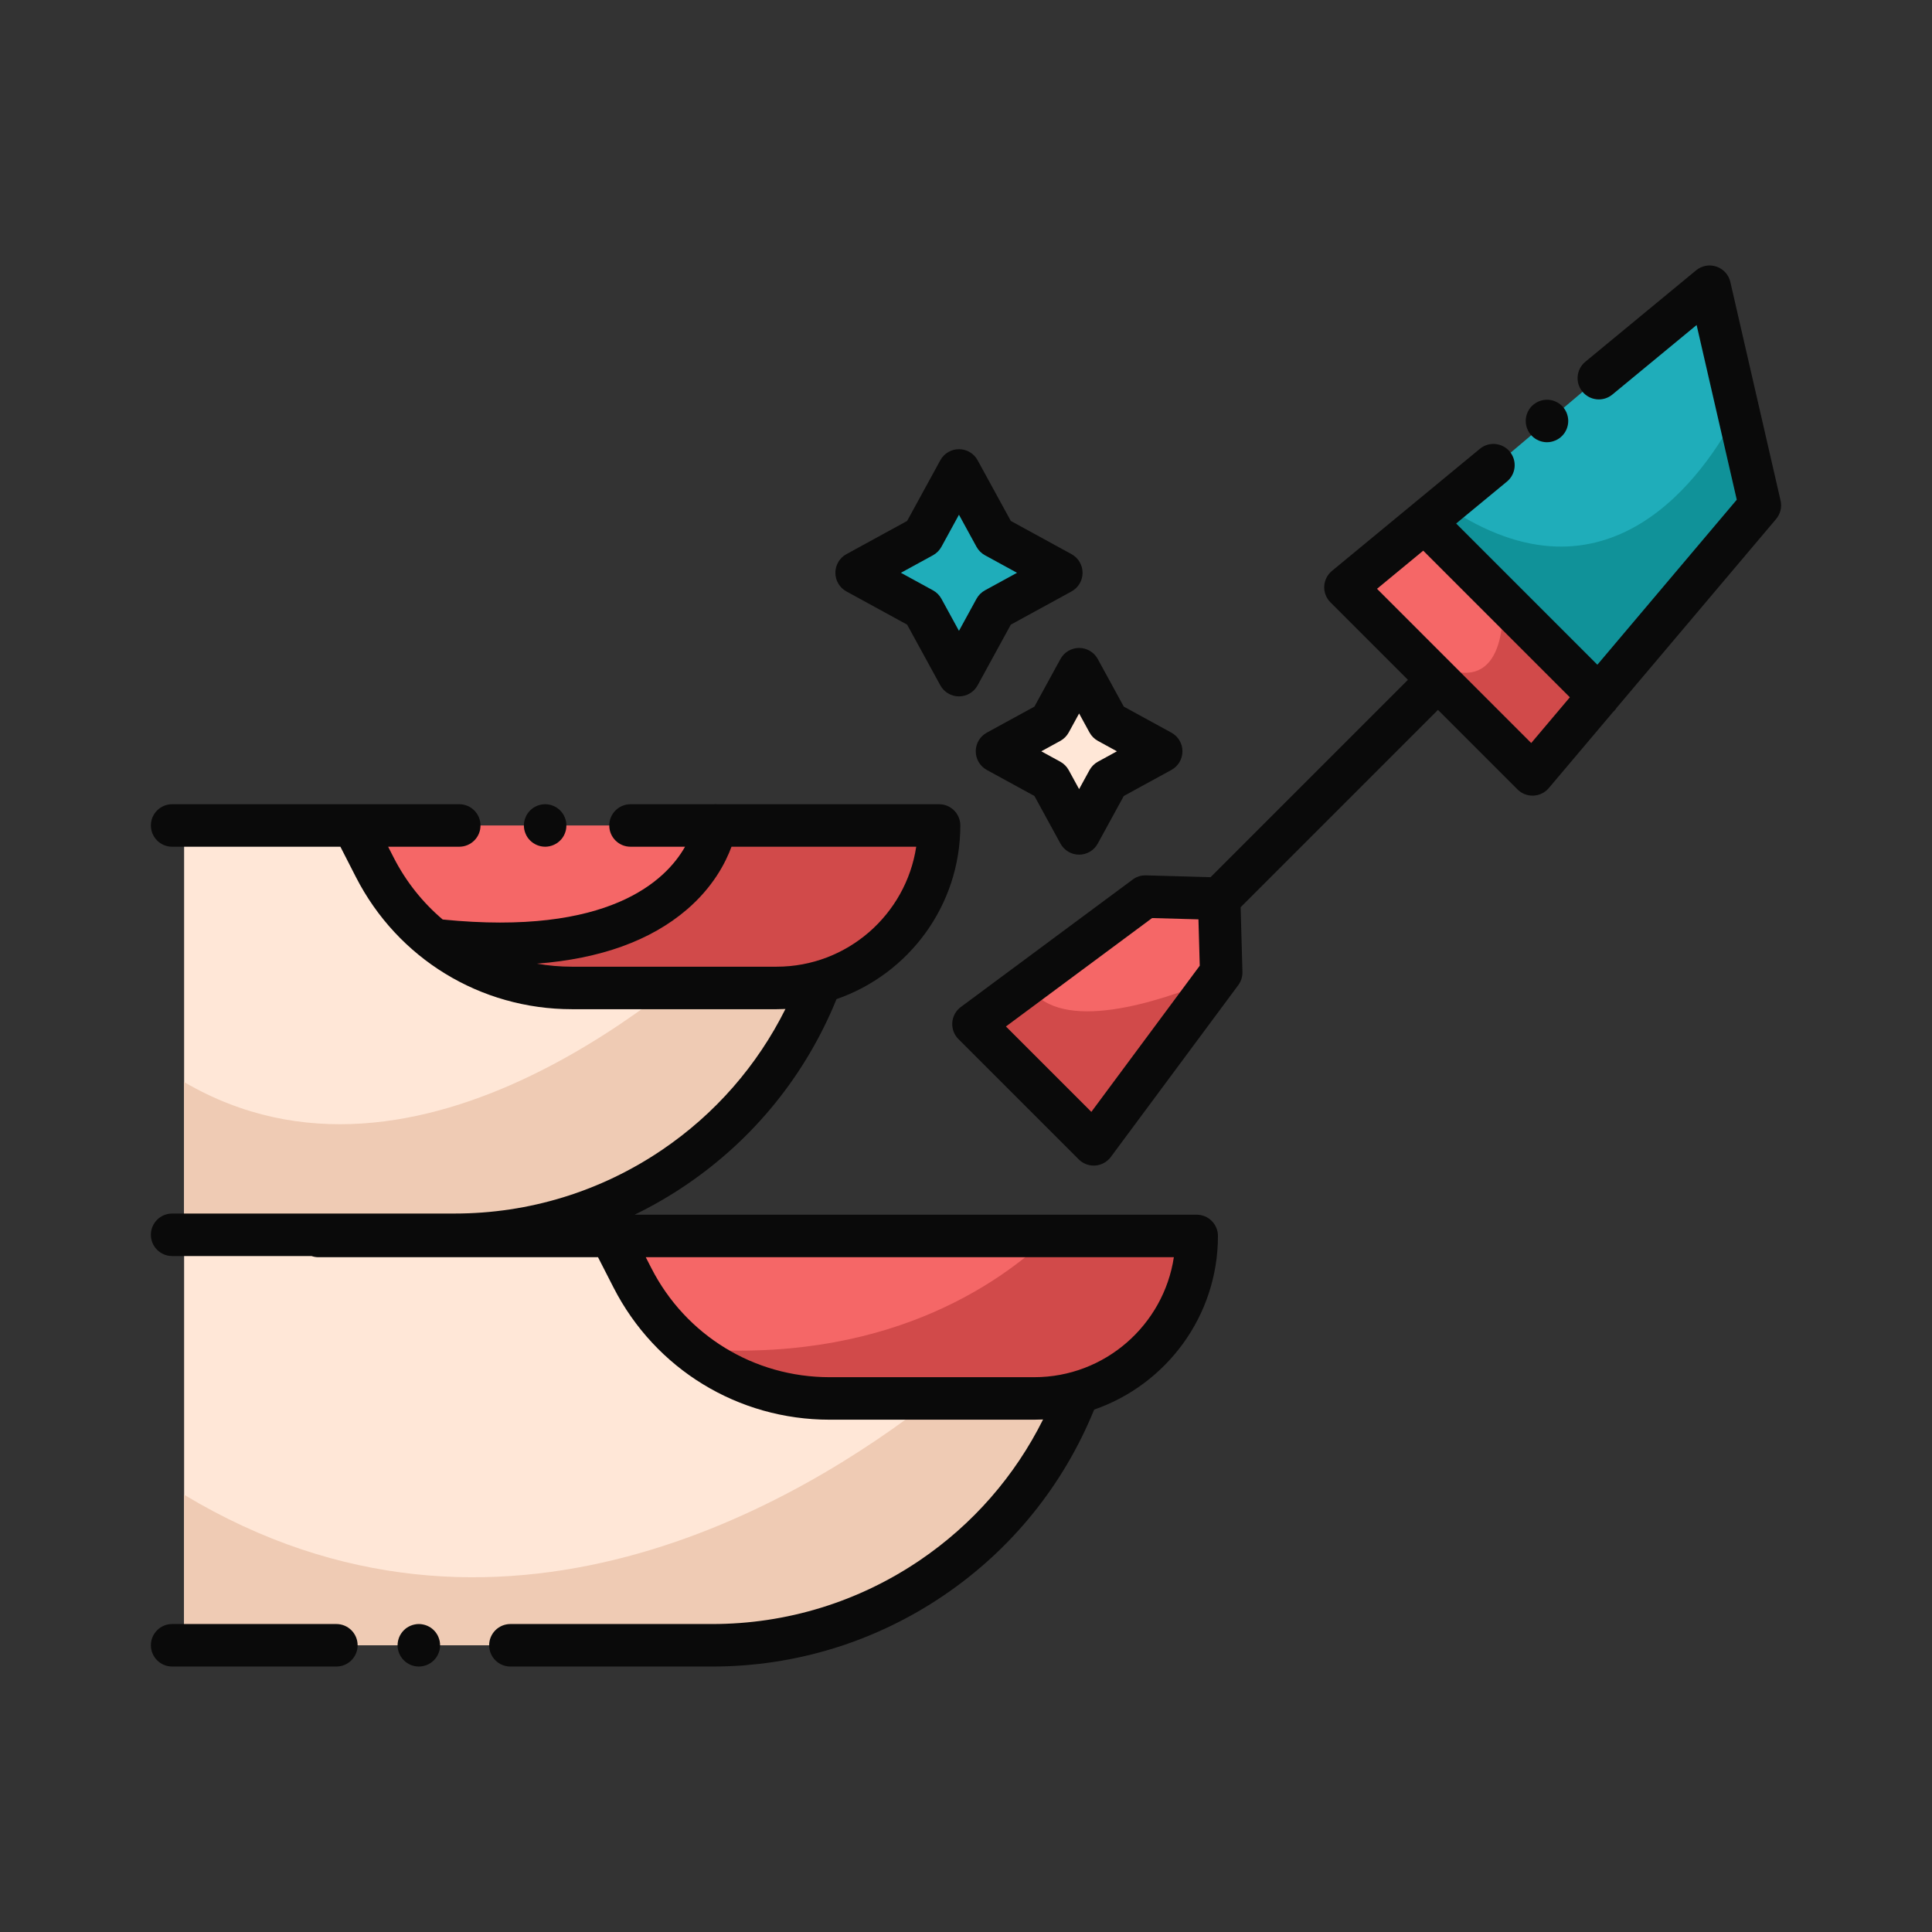 <svg id="Layer_1" enable-background="new 0 0 500 500" viewBox="0 0 500 500" xmlns="http://www.w3.org/2000/svg"><rect x="0" y="0" width="500" height="500" fill="#333333" stroke="none"/><path d="m283.276 180.227 5.781 8.009 9.798 4.058-19.584 21.336-18.937-19.195z" fill="#ffe7d7"/><path d="m250 126.385 5.085 9.833 17.128 9.833-22.212 27.277s-25.048-21.886-24.096-23.471c.952-1.586 24.096-23.471 24.096-23.471z" fill="#1fadba"/><path d="m203.701 361.838s-41.444-6.457-39.753-42.136l-9.727-3.436s61.11-41.358 57.515-62.809c-2.295-13.694-48.621-28.375-81.828-37.202h-82.259v209.543h140.392s88.401-10.886 87.555-63.96h-71.894z" fill="#ffe7d7"/><path d="m275.596 361.838h-33.881c-34.605 27.117-112.739 73.952-194.066 25v38.96h140.392s88.401-10.886 87.555-63.96z" fill="#efcbb4"/><path d="m193.686 238.047c-16.452 16.131-85.277 77.578-146.038 41.985v36.933h108.549l-1.977-.699s59.343-40.164 57.628-61.861l-7.066-9.793c-2.962-2.211-6.737-4.409-11.097-6.566z" fill="#efcbb4"/><path d="m163.948 319.702c-2.538 33.141 42.291 42.136 42.291 42.136s39.753 5.577 69.357 0c29.603-5.577 34.9-42.136 34.9-42.136z" fill="#f56767"/><path d="m94.168 213.63c7.189 31.527 44.795 39.828 44.795 39.828s46.13 3.5 72.773 0c26.644-3.5 30.45-39.828 30.45-39.828z" fill="#f56767"/><path d="m315.206 232.006v19.982l-35.038 43.771-27.645-29.498 45.381-34.255z" fill="#f56767"/><path d="m280.168 295.759 33.862-42.302c-14.697 6.109-39.256 13.926-47.501 2.231l-14.007 10.573z" fill="#d14a4a"/><path d="m369.904 136.218 43.136 40.599-18.181 21.568-45.89-45.357z" fill="#f56767"/><path d="m369.904 171.107c-2.033-1.133-3.631-1.841-4.873-2.205l29.829 29.482 18.181-21.568-24.108-22.69c.428 8.332-.468 27.326-19.028 16.981z" fill="#d14a4a"/><path d="m441.903 74.05-71.999 60.899 42.819 43.771 43.454-47.26z" fill="#1fadba"/><path d="m449.881 106.138c-8.85 17.245-33.909 52.927-75.444 24.977l-4.533 3.834 42.819 43.771 43.454-47.26z" fill="#109299"/><g fill="#0a0a0a"><path d="m255.384 199.261 12.322 6.74 6.74 12.322c.965 1.764 2.814 2.861 4.825 2.861s3.86-1.097 4.825-2.861l6.74-12.323 12.322-6.74c1.764-.964 2.86-2.815 2.86-4.825 0-2.011-1.097-3.861-2.861-4.826l-12.321-6.739-6.74-12.323c-.965-1.764-2.814-2.861-4.825-2.861s-3.86 1.097-4.825 2.861l-6.74 12.323-12.322 6.739c-1.765.965-2.861 2.815-2.861 4.826-0 2.01 1.097 3.861 2.861 4.825zm19.014-7.512c.923-.505 1.682-1.264 2.187-2.187l2.688-4.914 2.688 4.914c.505.923 1.264 1.682 2.187 2.187l4.912 2.687-4.913 2.688c-.923.504-1.681 1.263-2.186 2.186l-2.688 4.913-2.688-4.913c-.505-.923-1.264-1.682-2.187-2.187l-4.913-2.687z"/><path d="m253.005 177.366 8.593-15.709 15.709-8.592c1.765-.965 2.861-2.815 2.861-4.826s-1.097-3.861-2.861-4.826l-15.709-8.592-8.593-15.709c-.965-1.764-2.814-2.861-4.825-2.861s-3.86 1.097-4.825 2.861l-8.592 15.71-15.709 8.591c-1.765.965-2.861 2.815-2.861 4.826s1.097 3.861 2.861 4.826l15.709 8.591 8.592 15.71c.965 1.764 2.814 2.861 4.825 2.861s3.86-1.097 4.825-2.861zm-9.364-22.401c-.505-.923-1.264-1.682-2.187-2.187l-8.3-4.539 8.3-4.539c.923-.505 1.682-1.264 2.187-2.187l4.539-8.3 4.54 8.3c.505.923 1.264 1.682 2.187 2.187l8.3 4.539-8.3 4.539c-.923.505-1.682 1.264-2.187 2.187l-4.54 8.3z"/><path d="m447.81 72.971c-.427-1.858-1.786-3.363-3.592-3.976-1.805-.616-3.8-.248-5.269.966l-28.671 23.665c-2.343 1.934-2.675 5.4-.741 7.743 1.935 2.343 5.402 2.676 7.743.741l21.804-17.996 10.389 45.216-36.074 42.7-36.548-36.548 13.146-10.851c2.343-1.934 2.675-5.4.741-7.743-1.934-2.343-5.4-2.675-7.743-.741l-38.293 31.607c-1.195.986-1.919 2.432-1.993 3.979-.073 1.548.509 3.055 1.605 4.151l20.056 20.057-51.071 51.072-16.728-.469c-1.227-.041-2.439.346-3.431 1.081l-44.48 32.988c-1.285.953-2.091 2.417-2.209 4.013-.117 1.595.465 3.163 1.597 4.294l15.56 15.561 15.56 15.56c1.035 1.035 2.436 1.611 3.889 1.611.134 0 .27-.005.404-.015 1.596-.117 3.061-.924 4.014-2.208l32.989-44.48c.734-.99 1.114-2.198 1.08-3.431l-.469-16.727 51.071-51.072 20.583 20.583c1.033 1.034 2.433 1.611 3.889 1.611.076 0 .153-.002.231-.005 1.538-.065 2.978-.77 3.971-1.946l16.693-19.759c.049-.046.106-.078.154-.126.29-.29.533-.606.745-.938l41.238-48.812c1.117-1.322 1.547-3.094 1.159-4.781zm-165.372 214.783-11.053-11.052-11.052-11.052 37.83-28.057 11.995.336.337 11.995zm113.84-95.461-39.908-39.909 11.958-9.87 37.947 37.947z"/><path d="m404.93 105.89c-.2-.3-.43-.58-.68-.83-.26-.26-.54-.49-.84-.69-.301-.19-.62-.36-.95-.5-.33-.14-.681-.25-1.03-.32-1.78-.36-3.68.23-4.96 1.51-.26.25-.49.53-.69.83-.19.3-.359.62-.5.95-.14.33-.239.68-.319 1.03-.07.36-.101.72-.101 1.08 0 .35.03.72.101 1.07.08.35.18.7.319 1.03.141.33.31.65.5.95.2.3.431.58.69.83 1.02 1.03 2.44 1.62 3.89 1.62.36 0 .721-.04 1.07-.11s.7-.18 1.03-.32c.33-.13.649-.3.95-.5.3-.2.58-.43.84-.69.25-.25.479-.53.68-.83.2-.3.37-.62.51-.95.13-.33.24-.68.31-1.03.069-.35.109-.72.109-1.07 0-.36-.04-.72-.109-1.08-.07-.35-.181-.7-.31-1.03-.14-.33-.309-.65-.51-.95z"/><path d="m87.053 431.297c3.037 0 5.5-2.462 5.5-5.5s-2.463-5.5-5.5-5.5h-42.502c-3.037 0-5.5 2.462-5.5 5.5s2.463 5.5 5.5 5.5z"/><path d="m112.97 422.75c-.2-.31-.43-.59-.69-.84-.25-.26-.529-.49-.829-.69-.301-.19-.62-.36-.95-.5s-.681-.24-1.03-.31c-.71-.15-1.44-.15-2.15 0-.35.07-.699.17-1.029.31s-.65.31-.95.5c-.3.2-.58.43-.83.69-.26.25-.49.53-.69.84-.199.29-.369.61-.51.94-.13.34-.24.68-.31 1.03-.07.36-.11.72-.11 1.08 0 1.45.59 2.86 1.62 3.89.25.25.53.48.83.68.3.2.62.37.95.51.33.13.68.24 1.029.31.351.07.721.11 1.08.11.351 0 .71-.04 1.07-.11.35-.07.7-.18 1.03-.31.33-.14.649-.31.95-.51.3-.2.579-.43.829-.68.261-.26.49-.54.69-.84.2-.3.37-.62.5-.95.14-.33.24-.68.32-1.03.069-.35.1-.71.1-1.07s-.03-.72-.1-1.08c-.08-.35-.181-.69-.32-1.03-.13-.33-.3-.65-.5-.94z"/><path d="m136.51 216.69c.2.3.43.58.69.83 1.02 1.02 2.439 1.61 3.89 1.61 1.44 0 2.86-.59 3.88-1.61.26-.25.49-.53.69-.83.199-.3.369-.62.5-.95.14-.34.25-.68.319-1.03.07-.36.101-.72.101-1.08s-.03-.72-.101-1.07c-.069-.35-.18-.7-.319-1.03-.131-.33-.301-.65-.5-.95-.2-.3-.431-.58-.69-.84-1.02-1.02-2.44-1.61-3.88-1.61-1.45 0-2.87.59-3.89 1.61-.261.26-.49.54-.69.84-.2.3-.37.62-.5.95-.14.33-.25.68-.32 1.03-.069.35-.109.71-.109 1.07s.04.72.109 1.08c.07.35.181.69.32 1.03.13.33.3.65.5.95z"/></g><path d="m211.736 253.458c26.644-3.5 30.45-39.828 30.45-39.828h-45.201c-17.964 12.445-48.721 31.078-74.699 33.401 9.043 4.732 16.677 6.426 16.677 6.426s46.13 3.5 72.773 0z" fill="#d14a4a"/><path d="m302.731 319.702h-30.925c-13.341 12.808-43.248 33.596-93.923 29.259 12.343 9.662 28.356 12.877 28.356 12.877s39.753 5.577 69.357 0c24.43-4.603 32.3-30.287 34.308-39.129z" fill="#d14a4a"/><path d="m216.492 258.571c18.624-6.446 32.04-24.15 32.04-44.939 0-3.038-2.463-5.5-5.5-5.5h-57.362c-.354-.033-.703-.033-1.045 0h-21.449c-3.037 0-5.5 2.462-5.5 5.5s2.462 5.5 5.5 5.5h14.113c-4.976 8.795-19.763 23.144-62.715 18.836-5.141-4.354-9.475-9.748-12.673-15.998l-1.452-2.839h18.407c3.037 0 5.5-2.462 5.5-5.5s-2.463-5.5-5.5-5.5h-27.399-46.907c-3.037 0-5.5 2.462-5.5 5.5s2.463 5.5 5.5 5.5h43.543l4.015 7.849c10.794 21.096 32.22 34.201 55.916 34.201h52.958c.769 0 1.532-.022 2.291-.058-7.307 14.651-18.192 27.137-31.851 36.41-15.927 10.814-34.522 16.53-53.773 16.53h-73.099c-3.037 0-5.5 2.462-5.5 5.5s2.463 5.5 5.5 5.5h36.076c.56.193 1.16.302 1.786.302h72.356l4.016 7.849c10.793 21.096 32.219 34.201 55.915 34.201h52.958c.769 0 1.532-.022 2.292-.058-7.307 14.651-18.193 27.137-31.851 36.41-15.928 10.814-34.523 16.53-53.773 16.53h-52.233c-3.037 0-5.5 2.462-5.5 5.5s2.463 5.5 5.5 5.5h52.233c21.464 0 42.194-6.373 59.952-18.429 17.5-11.882 30.923-28.491 38.889-48.063 18.624-6.446 32.04-24.15 32.04-44.939 0-3.038-2.463-5.5-5.5-5.5h-109.946-35.532c4.61-2.241 9.081-4.816 13.375-7.731 17.499-11.882 30.923-28.491 38.889-48.063zm-68.467-8.389c-3.076 0-6.104-.269-9.061-.788 16.389-1.27 29.392-5.939 38.791-13.995 6.758-5.792 10.019-12.087 11.557-16.267l47.806 0c-2.659 17.554-17.852 31.049-36.136 31.049zm51.735 75.184h104.033c-2.659 17.555-17.852 31.05-36.136 31.05h-52.958c-19.546 0-37.22-10.81-46.122-28.211l-1.452-2.839z" fill="#0a0a0a"/></svg>
